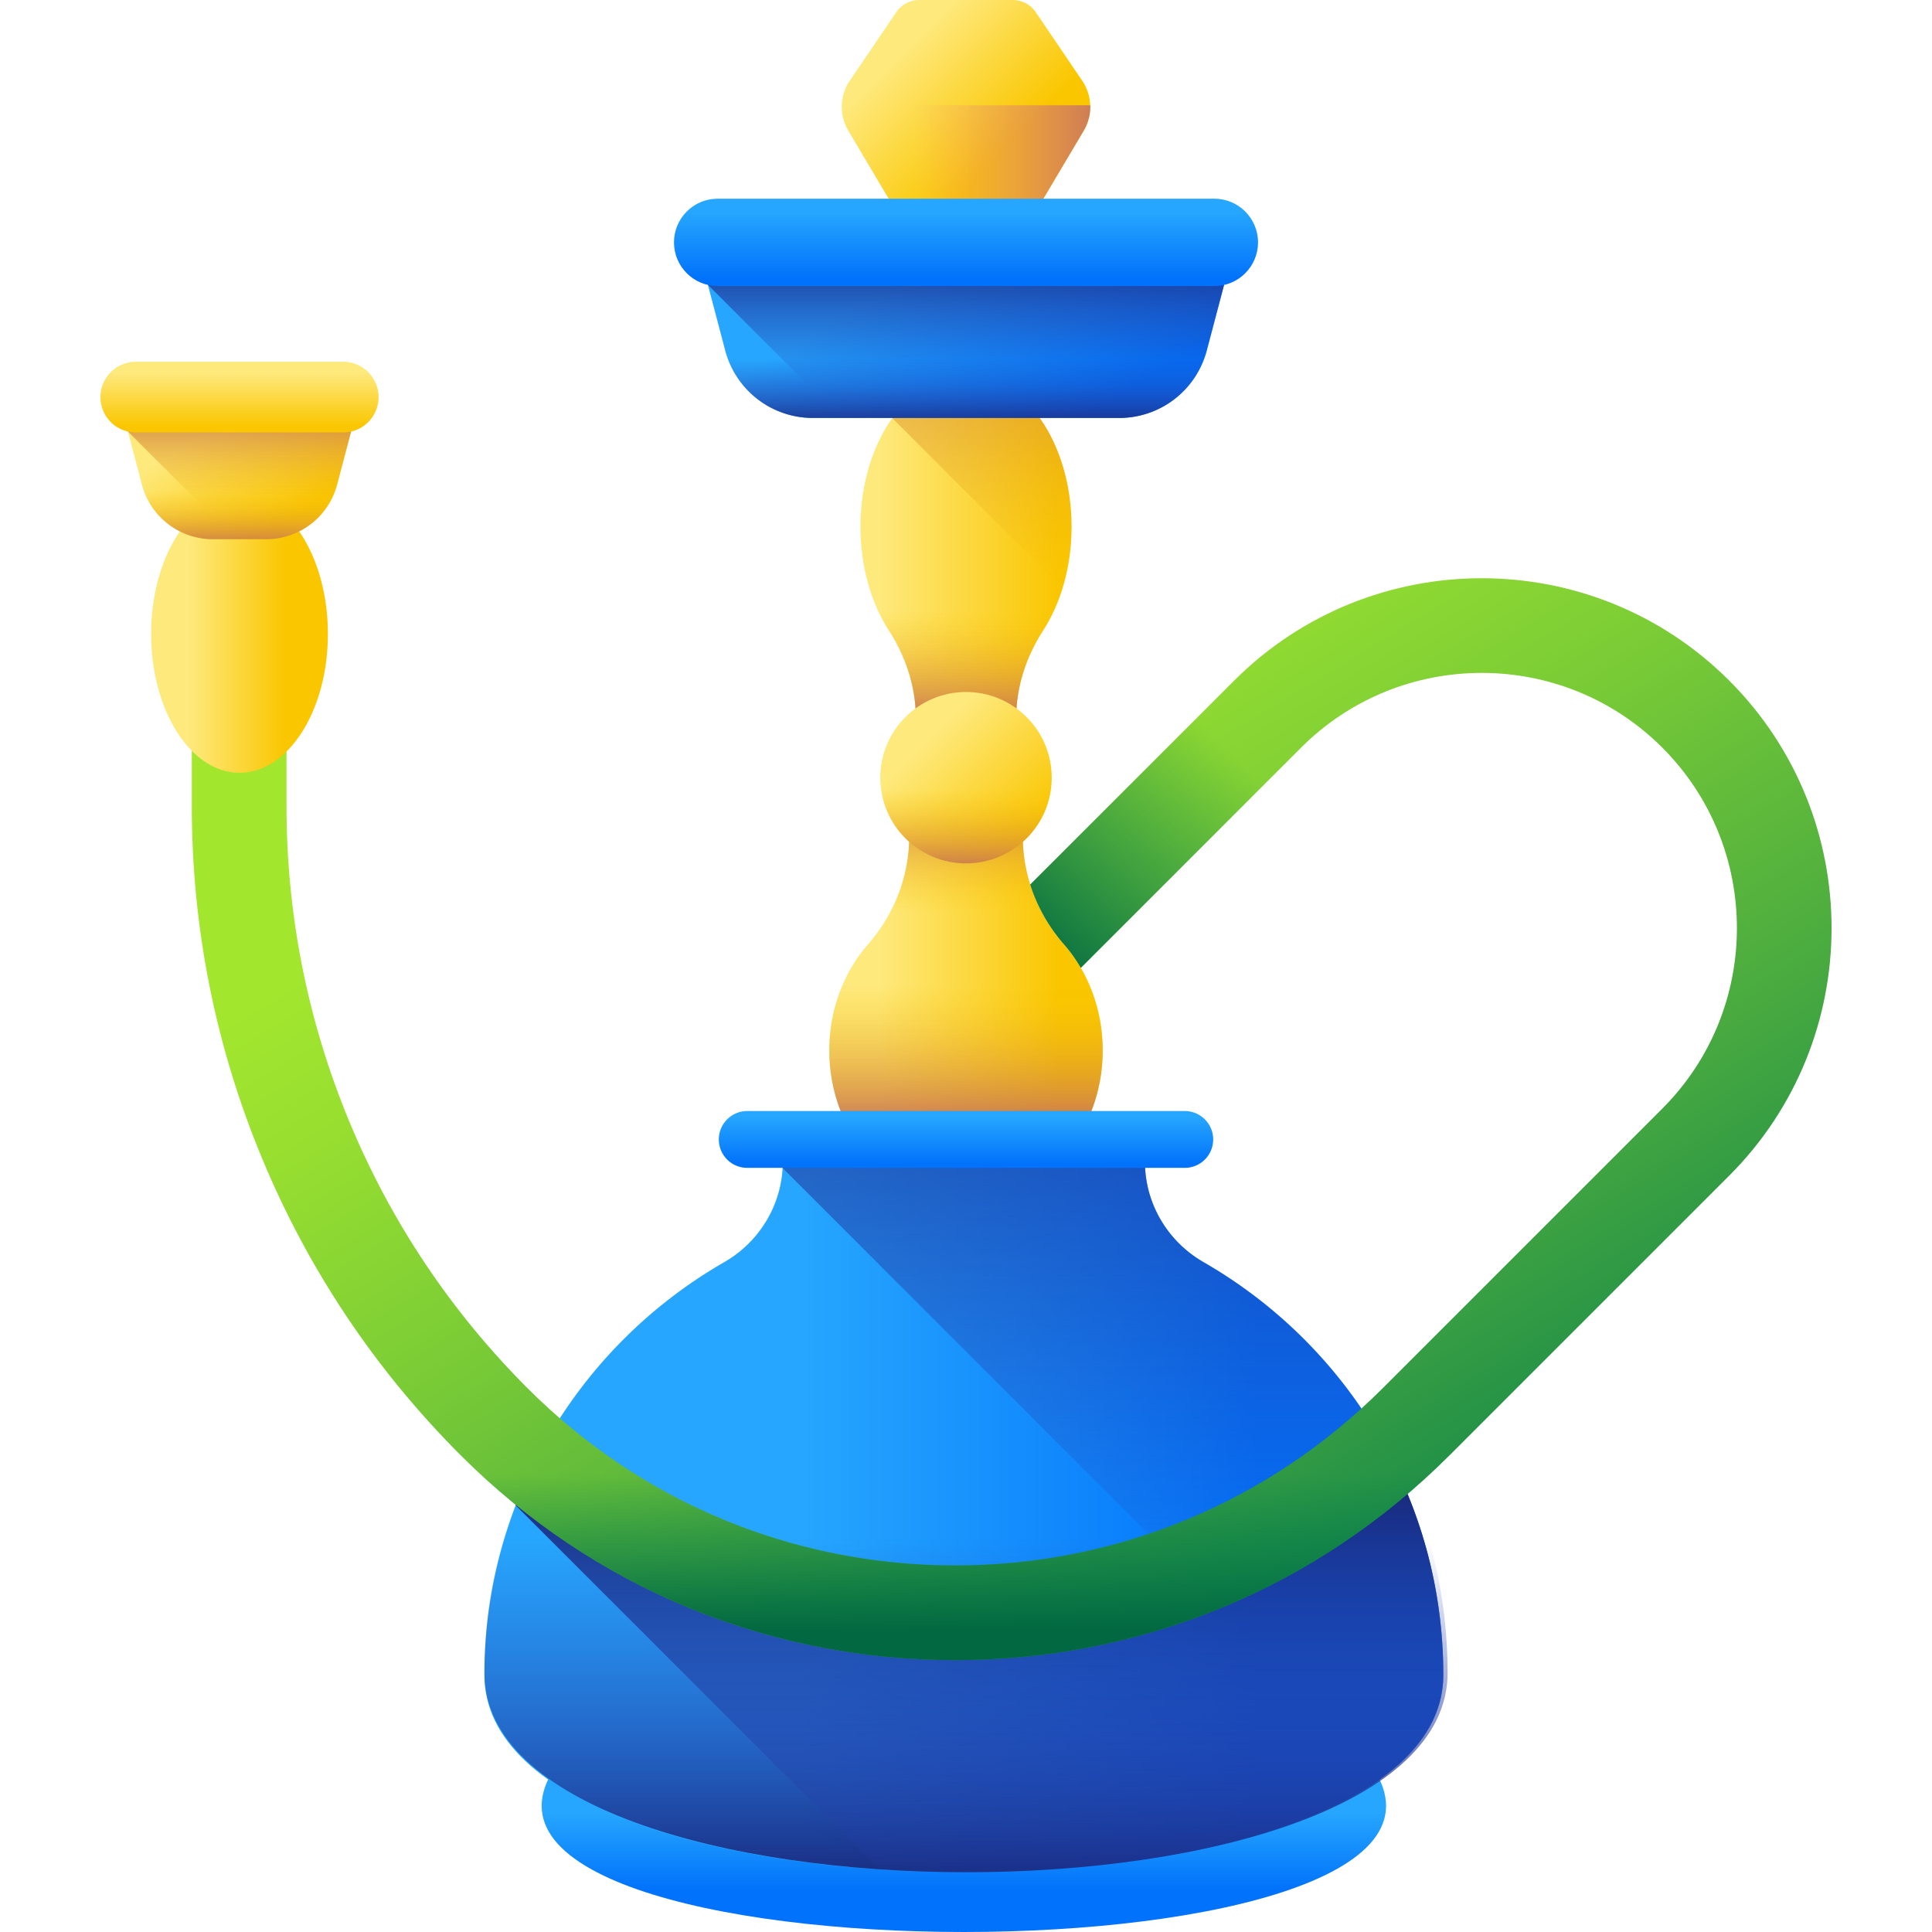 <svg xmlns="http://www.w3.org/2000/svg" version="1.1" xmlns:xlink="http://www.w3.org/1999/xlink" width="512" height="512" x="0" y="0" viewBox="0 0 510 510" style="enable-background:new 0 0 512 512" xml:space="preserve" class=""><g><linearGradient id="a"><stop offset="0" stop-color="#fee97d"></stop><stop offset="1" stop-color="#fac600"></stop></linearGradient><linearGradient xlink:href="#a" id="f" x1="237.589" x2="264.399" y1="13.588" y2="40.397" gradientUnits="userSpaceOnUse"></linearGradient><linearGradient id="g" x1="241.172" x2="293.036" y1="46.872" y2="46.872" gradientUnits="userSpaceOnUse"><stop offset="0" stop-color="#f89580" stop-opacity="0"></stop><stop offset="1" stop-color="#c5715a"></stop></linearGradient><linearGradient xlink:href="#a" id="h" x1="231.991" x2="279.65" y1="208.159" y2="208.159" gradientUnits="userSpaceOnUse"></linearGradient><linearGradient id="b"><stop offset="0" stop-color="#fac600" stop-opacity="0"></stop><stop offset=".69" stop-color="#d68c3d" stop-opacity=".69"></stop><stop offset="1" stop-color="#c5715a"></stop></linearGradient><linearGradient xlink:href="#b" id="i" x1="255.001" x2="255.001" y1="241" y2="209.998" gradientUnits="userSpaceOnUse"></linearGradient><linearGradient xlink:href="#b" id="j" x1="259.199" x2="259.199" y1="162" y2="66.601" gradientUnits="userSpaceOnUse"></linearGradient><linearGradient xlink:href="#b" id="k" x1="255.001" x2="255.001" y1="161.153" y2="190.909" gradientUnits="userSpaceOnUse"></linearGradient><linearGradient xlink:href="#b" id="l" x1="255.001" x2="255.001" y1="260" y2="298.357" gradientUnits="userSpaceOnUse"></linearGradient><linearGradient id="c"><stop offset="0" stop-color="#26a6fe"></stop><stop offset="1" stop-color="#0172fb"></stop></linearGradient><linearGradient xlink:href="#c" id="m" x1="250.014" x2="279.703" y1="66.106" y2="114.173" gradientUnits="userSpaceOnUse"></linearGradient><linearGradient id="d"><stop offset="0" stop-color="#2740b0" stop-opacity="0"></stop><stop offset=".269" stop-color="#263eac" stop-opacity=".269"></stop><stop offset=".561" stop-color="#22399f" stop-opacity=".561"></stop><stop offset=".863" stop-color="#1c2f89" stop-opacity=".863"></stop><stop offset="1" stop-color="#192a7d"></stop></linearGradient><linearGradient xlink:href="#d" id="n" x1="255.001" x2="255.001" y1="101.833" y2="65.33" gradientUnits="userSpaceOnUse"></linearGradient><linearGradient xlink:href="#c" id="o" x1="255.001" x2="255.001" y1="56.067" y2="73.547" gradientUnits="userSpaceOnUse"></linearGradient><linearGradient xlink:href="#d" id="p" x1="255.001" x2="255.001" y1="94.752" y2="113.403" gradientUnits="userSpaceOnUse"></linearGradient><linearGradient xlink:href="#c" id="q" x1="254.436" x2="254.436" y1="478.5" y2="499.024" gradientUnits="userSpaceOnUse"></linearGradient><linearGradient xlink:href="#c" id="r" x1="211.627" x2="332.192" y1="397.757" y2="397.757" gradientUnits="userSpaceOnUse"></linearGradient><linearGradient xlink:href="#d" id="s" x1="293.576" x2="293.576" y1="429.286" y2="225.732" gradientUnits="userSpaceOnUse"></linearGradient><linearGradient xlink:href="#c" id="t" x1="255.001" x2="255.001" y1="294.786" y2="307.296" gradientUnits="userSpaceOnUse"></linearGradient><linearGradient xlink:href="#d" id="u" x1="255.001" x2="255.001" y1="406.286" y2="496.84" gradientUnits="userSpaceOnUse"></linearGradient><linearGradient xlink:href="#d" id="v" x1="258.566" x2="258.566" y1="509.333" y2="393.264" gradientUnits="userSpaceOnUse"></linearGradient><linearGradient xlink:href="#a" id="w" x1="244.844" x2="271.025" y1="195.136" y2="221.317" gradientUnits="userSpaceOnUse"></linearGradient><linearGradient xlink:href="#b" id="x" x1="255.001" x2="255.001" y1="208.274" y2="230.33" gradientUnits="userSpaceOnUse"></linearGradient><linearGradient id="y" x1="220.871" x2="386.871" y1="172.883" y2="448.882" gradientUnits="userSpaceOnUse"><stop offset="0" stop-color="#a2e62e"></stop><stop offset=".123" stop-color="#97de30"></stop><stop offset=".34" stop-color="#79cb36"></stop><stop offset=".623" stop-color="#4aab3f"></stop><stop offset=".961" stop-color="#09804c"></stop><stop offset="1" stop-color="#017b4e"></stop></linearGradient><linearGradient id="e"><stop offset="0" stop-color="#017b4e" stop-opacity="0"></stop><stop offset=".483" stop-color="#01754a" stop-opacity=".483"></stop><stop offset="1" stop-color="#026841"></stop></linearGradient><linearGradient xlink:href="#e" id="z" x1="324.615" x2="270.159" y1="198.615" y2="253.072" gradientUnits="userSpaceOnUse"></linearGradient><linearGradient xlink:href="#a" id="A" x1="49.891" x2="75.364" y1="167.333" y2="167.333" gradientUnits="userSpaceOnUse"></linearGradient><linearGradient xlink:href="#a" id="B" x1="61.308" x2="77.337" y1="109.974" y2="135.927" gradientUnits="userSpaceOnUse"></linearGradient><linearGradient xlink:href="#b" id="C" x1="63.224" x2="63.224" y1="135.454" y2="105.915" gradientUnits="userSpaceOnUse"></linearGradient><linearGradient xlink:href="#a" id="D" x1="63.224" x2="63.224" y1="98.419" y2="112.565" gradientUnits="userSpaceOnUse"></linearGradient><linearGradient xlink:href="#b" id="E" x1="63.224" x2="63.224" y1="129.724" y2="144.816" gradientUnits="userSpaceOnUse"></linearGradient><linearGradient xlink:href="#e" id="F" x1="256.945" x2="256.945" y1="389" y2="430.512" gradientUnits="userSpaceOnUse"></linearGradient><path fill="url(#f)" d="M285.685 21.327 273.432 3.244A7.389 7.389 0 0 0 267.315 0h-24.628a7.387 7.387 0 0 0-6.117 3.244l-12.253 18.082a12.28 12.28 0 0 0-.395 13.156l16.833 28.365a6.366 6.366 0 0 0 5.474 3.117h17.544a6.365 6.365 0 0 0 5.474-3.117l16.833-28.365a12.279 12.279 0 0 0-.395-13.155z" opacity="1" data-original="url(#f)" class=""></path><path fill="url(#g)" d="M287.789 27.779h-65.577a12.263 12.263 0 0 0 1.71 6.704l16.833 28.365a6.366 6.366 0 0 0 5.474 3.117h17.544a6.365 6.365 0 0 0 5.474-3.117l16.833-28.365a12.269 12.269 0 0 0 1.709-6.704z" opacity="1" data-original="url(#g)"></path><path fill="url(#h)" d="M280.881 249.298c-6.922-7.916-10.898-17.946-10.889-28.461v-.207c0-9.387-.532-18.271-1.481-26.193-1.178-9.832 1.421-19.661 6.824-27.959 4.669-7.171 7.529-16.813 7.529-27.42 0-22.159-12.475-40.123-27.863-40.123s-27.863 17.963-27.863 40.123c0 10.607 2.86 20.249 7.529 27.42 5.403 8.298 8.001 18.127 6.824 27.959-.949 7.922-1.481 16.806-1.481 26.193v.207c.009 10.515-3.967 20.545-10.889 28.461-6.318 7.225-10.209 17.087-10.209 27.96 0 22.159 16.158 40.122 36.089 40.122s36.089-17.963 36.089-40.122c0-10.873-3.891-20.734-10.209-27.96z" opacity="1" data-original="url(#h)"></path><path fill="url(#i)" d="M240.01 220.63v.207c.007 8.423-2.548 16.533-7.122 23.496h44.225c-4.573-6.963-7.129-15.072-7.121-23.496v-.207c0-5.303-.175-10.438-.494-15.337h-28.994c-.319 4.9-.494 10.034-.494 15.337z" opacity="1" data-original="url(#i)"></path><path fill="url(#j)" d="M255.001 98.936c-7.577 0-14.445 4.362-19.467 11.43l44.942 44.942c1.532-4.967 2.388-10.463 2.388-16.249 0-22.159-12.475-40.123-27.863-40.123z" opacity="1" data-original="url(#j)"></path><path fill="url(#k)" d="M281.996 149h-53.991c1.178 6.645 3.504 12.628 6.662 17.479 5.403 8.298 8.001 18.127 6.824 27.959-.426 3.56-.763 7.322-1.011 11.229h29.042a203.257 203.257 0 0 0-1.011-11.229c-1.178-9.832 1.421-19.661 6.824-27.959 3.158-4.851 5.484-10.834 6.661-17.479z" opacity="1" data-original="url(#k)"></path><path fill="url(#l)" d="M229.121 249.298c-6.318 7.225-10.209 17.087-10.209 27.96 0 22.159 16.157 40.122 36.089 40.122 19.931 0 36.089-17.963 36.089-40.122 0-10.873-3.891-20.735-10.209-27.96a45.47 45.47 0 0 1-3.767-4.965h-44.225a45.383 45.383 0 0 1-3.768 4.965z" opacity="1" data-original="url(#l)"></path><path fill="url(#m)" d="M295.444 110.329h-80.886a23.917 23.917 0 0 1-23.127-17.825l-7.132-27.083h141.404l-7.132 27.083a23.916 23.916 0 0 1-23.127 17.825z" opacity="1" data-original="url(#m)"></path><path fill="url(#n)" d="m184.299 65.421 2.576 9.782 35.126 35.126h73.442a23.917 23.917 0 0 0 23.127-17.825l7.132-27.083z" opacity="1" data-original="url(#n)"></path><path fill="url(#o)" d="M320.562 75.505H189.44c-6.365 0-11.525-5.16-11.525-11.525s5.16-11.525 11.525-11.525h131.122c6.365 0 11.525 5.16 11.525 11.525s-5.16 11.525-11.525 11.525z" opacity="1" data-original="url(#o)"></path><path fill="url(#p)" d="m189.576 85.458 1.856 7.047a23.915 23.915 0 0 0 23.127 17.825h80.886a23.917 23.917 0 0 0 23.127-17.825l1.856-7.047z" opacity="1" data-original="url(#p)"></path><path fill="url(#q)" d="M147.643 464.991c-45.556 60.012 259.143 60.012 213.587 0-43.912 17.321-169.675 17.321-213.587 0z" opacity="1" data-original="url(#q)"></path><path fill="url(#r)" d="M302.721 301.286h-96.569c2.311 12.714-3.729 25.428-14.983 31.896-37.837 21.744-63.297 62.39-63.297 108.95 0 69.464 253.13 69.464 253.13 0 0-46.559-25.459-87.206-63.297-108.95-11.255-6.468-17.296-19.183-14.984-31.896z" opacity="1" data-original="url(#r)" class=""></path><path fill="url(#s)" d="m206.592 308.335 159.782 159.782c9.221-7.181 14.626-15.842 14.626-25.986 0-46.559-25.459-87.206-63.297-108.95-11.254-6.468-17.295-19.182-14.983-31.896h-96.569c.43 2.364.569 4.727.441 7.05z" opacity="1" data-original="url(#s)" class=""></path><path fill="url(#t)" d="M312.751 308.286h-115.5a7.5 7.5 0 0 1 0-15h115.5a7.5 7.5 0 0 1 0 15z" opacity="1" data-original="url(#t)"></path><path fill="url(#u)" d="M127.871 441.57c0 70.212 254.259 70.212 254.259 0 0-19.818-4.55-38.567-12.638-55.285H140.509c-8.088 16.718-12.638 35.467-12.638 55.285z" opacity="1" data-original="url(#u)"></path><path fill="url(#v)" d="M381.001 442.13c0 38.81-79.02 55.93-148.75 51.37l-96.12-96.12a98.79 98.79 0 0 1 1.66-4.13c32.45 25.7 72.32 39.65 114.34 39.65 43.5 0 84.7-14.95 117.74-42.41 7.15 15.75 11.13 33.23 11.13 51.64z" opacity="1" data-original="url(#v)"></path><circle cx="255.001" cy="205.293" r="22.626" fill="url(#w)" opacity="1" data-original="url(#w)"></circle><path fill="url(#x)" d="M255.001 227.919c12.496 0 22.626-10.13 22.626-22.626h-45.253c.001 12.496 10.131 22.626 22.627 22.626z" opacity="1" data-original="url(#x)"></path><path fill="url(#y)" d="m456.471 310.34-73.83 73.83c-34.86 34.86-81.21 54.06-130.51 54.06s-95.65-19.2-130.51-54.06c-22.62-22.62-40.3-49.08-52.54-78.63-12.25-29.56-18.45-60.77-18.45-92.76V167h25v45.78c0 28.69 5.56 56.68 16.54 83.19s26.84 50.23 47.12 70.52c30.14 30.14 70.21 46.74 112.84 46.74 42.62 0 82.69-16.6 112.83-46.74l73.83-73.83c26.28-26.28 26.28-69.04 0-95.32s-69.04-26.28-95.32 0l-58.16 58.15c-1.29-2.22-2.77-4.3-4.43-6.19-4.06-4.65-7.11-10.03-8.93-15.8l53.84-53.84c36.03-36.03 94.65-36.03 130.68 0 36.02 36.03 36.02 94.65 0 130.68z" opacity="1" data-original="url(#y)" class=""></path><path fill="url(#z)" d="M280.881 249.3c1.66 1.89 3.14 3.97 4.43 6.19l58.16-58.15a68.412 68.412 0 0 1 3.034-2.836L328.8 176.799a91.811 91.811 0 0 0-3.009 2.861l-53.84 53.84c1.82 5.77 4.87 11.15 8.93 15.8z" opacity="1" data-original="url(#z)" class=""></path><ellipse cx="63.224" cy="167.333" fill="url(#A)" rx="23.333" ry="36.667" opacity="1" data-original="url(#A)"></ellipse><path fill="url(#B)" d="M70.281 142.329H56.166a19.352 19.352 0 0 1-18.714-14.424l-5.772-21.916h63.087l-5.772 21.916a19.352 19.352 0 0 1-18.714 14.424z" opacity="1" data-original="url(#B)"></path><path fill="url(#C)" d="m31.68 105.989 2.085 7.916 28.424 28.424h8.092c8.79 0 16.476-5.924 18.714-14.424l5.772-21.916z" opacity="1" data-original="url(#C)"></path><path fill="url(#D)" d="M90.608 114.149H35.84a9.325 9.325 0 0 1-9.326-9.326 9.325 9.325 0 0 1 9.326-9.326h54.767a9.325 9.325 0 0 1 9.326 9.326c.001 5.15-4.175 9.326-9.325 9.326z" opacity="1" data-original="url(#D)"></path><path fill="url(#E)" d="m35.95 122.203 1.502 5.702a19.352 19.352 0 0 0 18.714 14.424h14.115c8.79 0 16.476-5.924 18.714-14.424l1.502-5.702z" opacity="1" data-original="url(#E)"></path><path fill="url(#F)" d="m392.451 339-27.49 27.49c-30.14 30.14-70.21 46.74-112.83 46.74-42.63 0-82.7-16.6-112.84-46.74A218.085 218.085 0 0 1 116.014 339H86.08a241.56 241.56 0 0 0 35.541 45.17c34.86 34.86 81.21 54.06 130.51 54.06s95.65-19.2 130.51-54.06l45.17-45.17z" opacity="1" data-original="url(#F)"></path></g></svg>